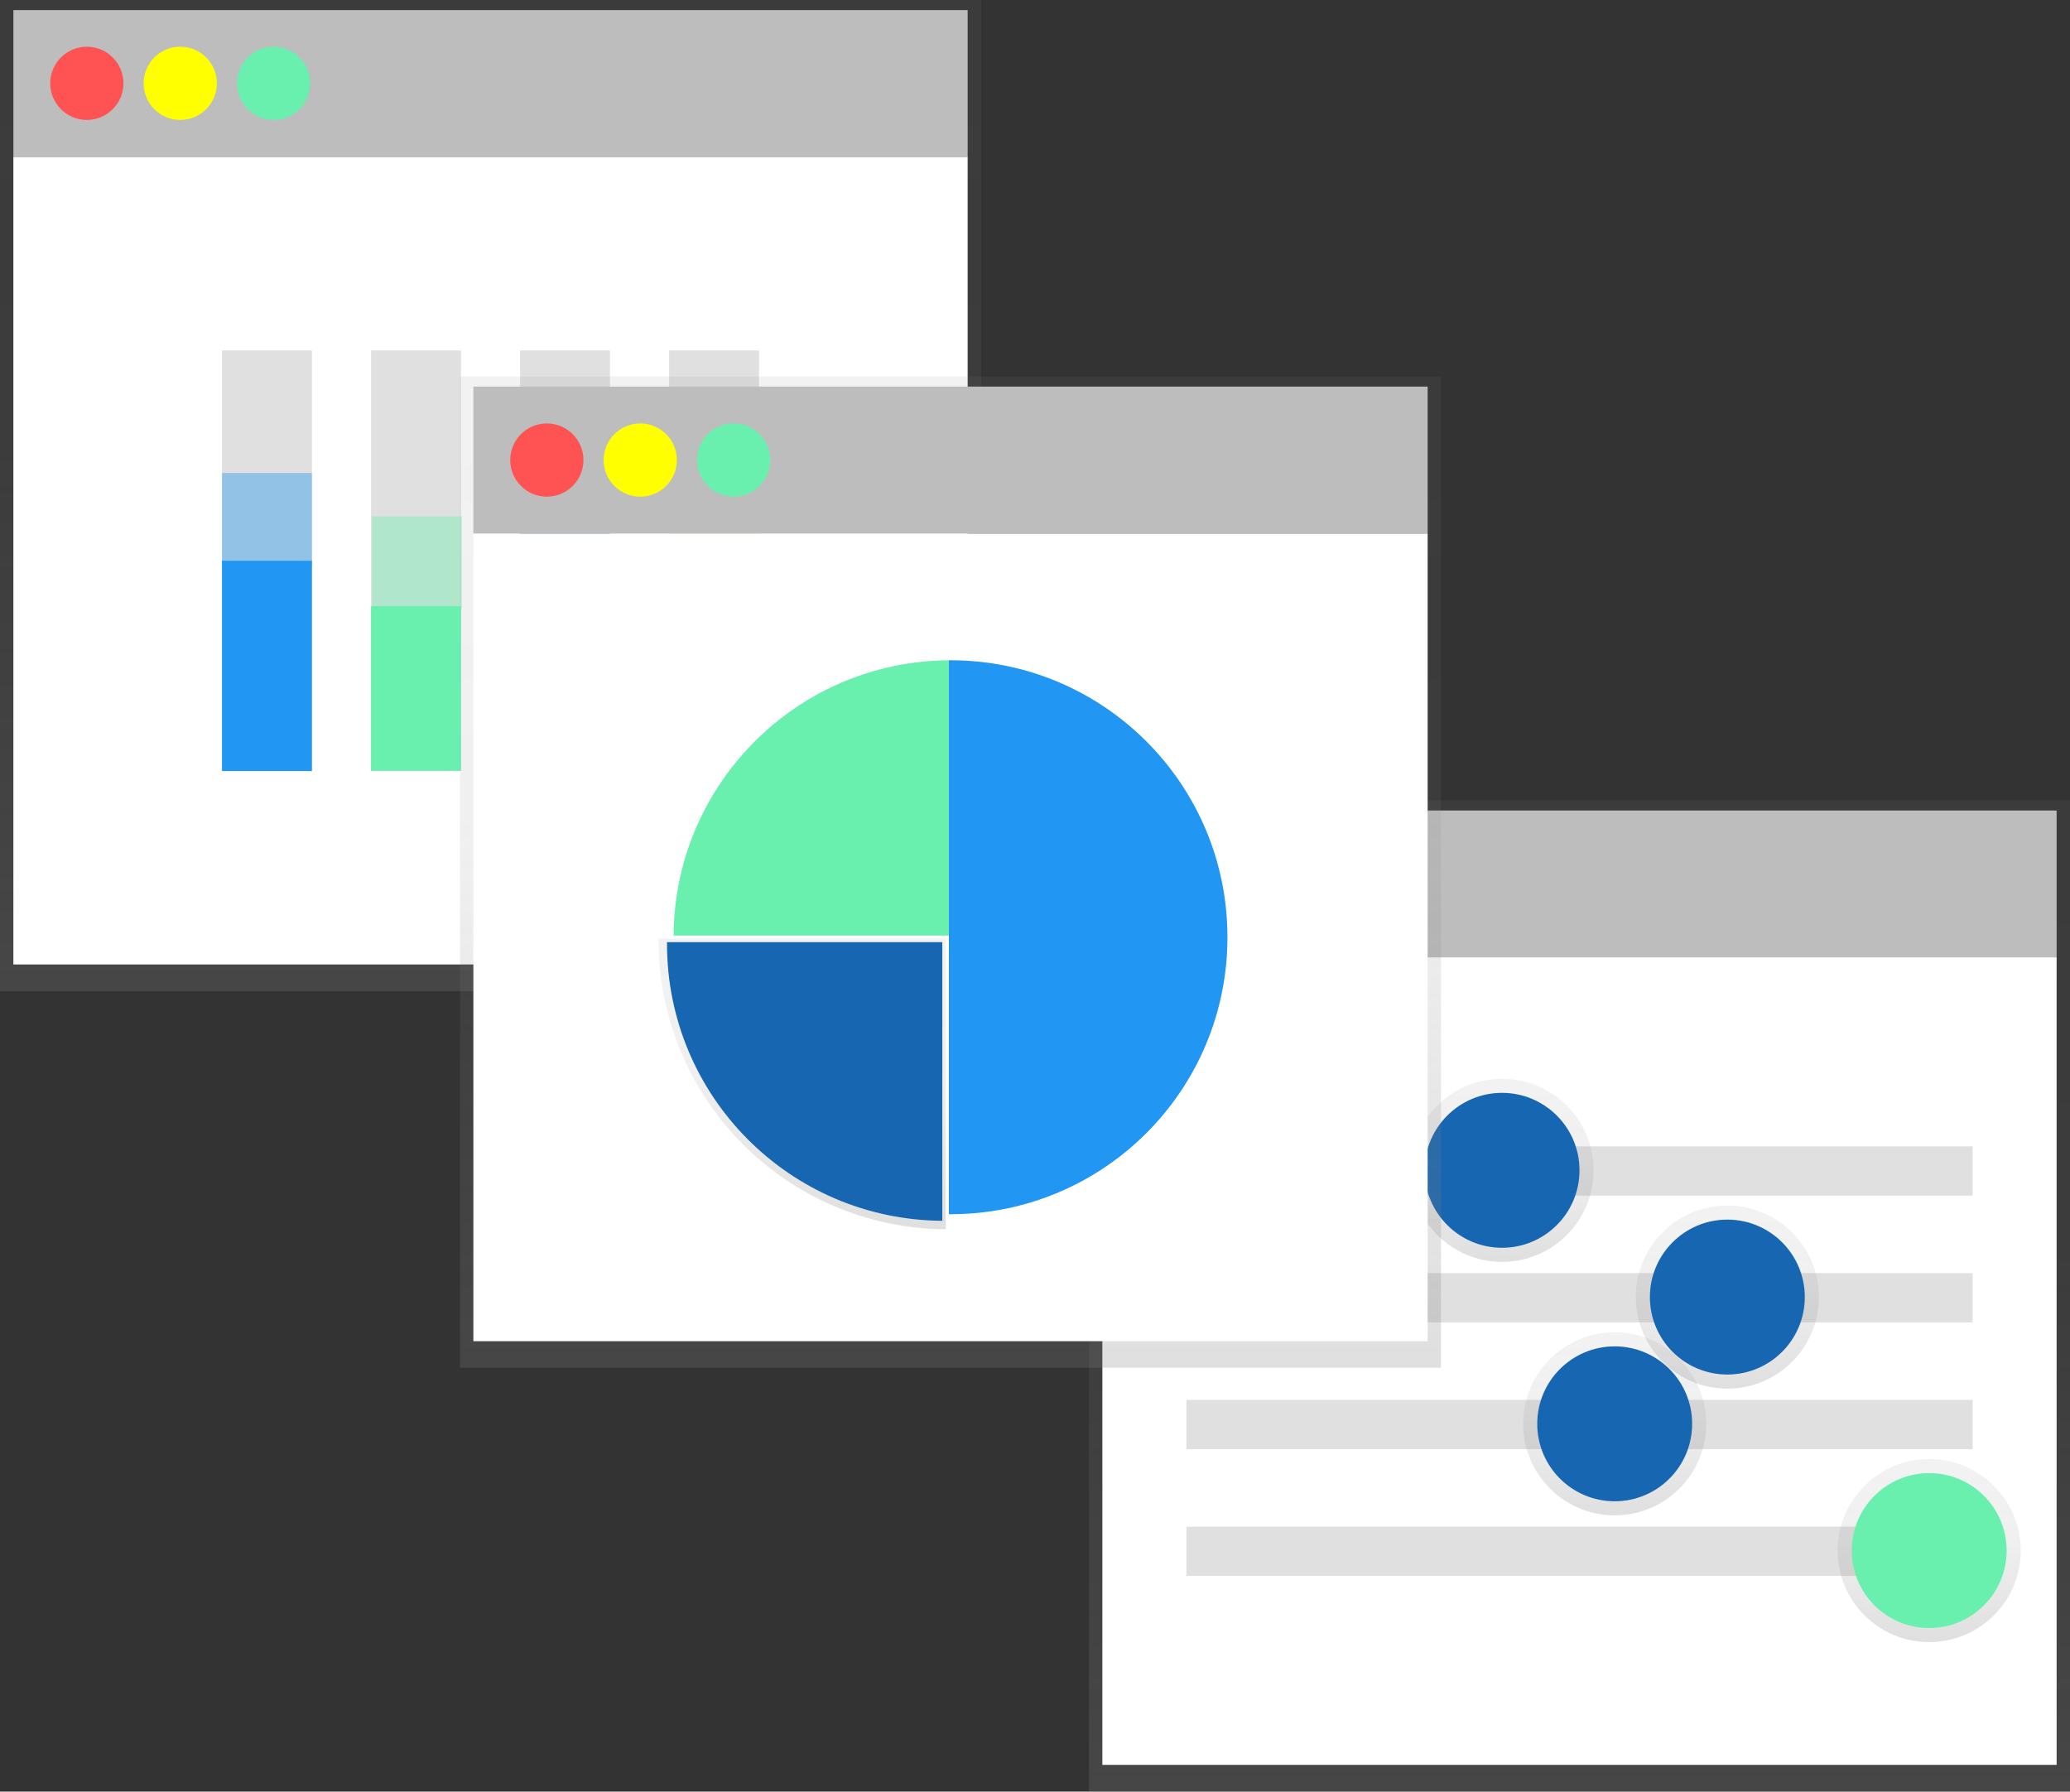 <?xml version="1.0" encoding="utf-8"?>
<!-- Generator: Adobe Illustrator 23.0.3, SVG Export Plug-In . SVG Version: 6.00 Build 0)  -->
<svg version="1.1" id="Layer_1" xmlns="http://www.w3.org/2000/svg" xmlns:xlink="http://www.w3.org/1999/xlink" x="0px" y="0px"
	 viewBox="0 0 882 763.3" style="enable-background:new 0 0 882 763.3;" xml:space="preserve">
<rect x="0" y="0" width="882" height="763.3" fill="#333333" stroke="none"/>
<style type="text/css">
	.st0{fill:url(#SVGID_1_);}
	.st1{fill:#FFFFFF;}
	.st2{fill:#BDBDBD;}
	.st3{fill:#FF5252;}
	.st4{fill:#FFFF00;}
	.st5{fill:#69F0AE;}
	.st6{fill:#E0E0E0;}
	.st7{fill:url(#SVGID_2_);}
	.st8{fill:url(#SVGID_3_);}
	.st9{fill:url(#SVGID_4_);}
	.st10{fill:url(#SVGID_5_);}
	.st11{fill:#1766B1;}
	.st12{fill:url(#SVGID_6_);}
	.st13{fill:#2196F3;}
	.st14{opacity:0.4;}
	.st15{opacity:0.4;fill:#69F0AE;enable-background:new    ;}
	.st16{opacity:0.4;fill:#FFFF00;enable-background:new    ;}
	.st17{opacity:0.4;fill:#1766B1;enable-background:new    ;}
	.st18{fill:url(#SVGID_7_);}
	.st19{fill:url(#SVGID_8_);}
</style>
<title>analytics</title>
<linearGradient id="SVGID_1_" gradientUnits="userSpaceOnUse" x1="673" y1="2.73" x2="673" y2="425" gradientTransform="matrix(1 0 0 -1 0 766)">
	<stop  offset="0" style="stop-color:#808080;stop-opacity:0.25"/>
	<stop  offset="0.54" style="stop-color:#808080;stop-opacity:0.12"/>
	<stop  offset="1" style="stop-color:#808080;stop-opacity:0.1"/>
</linearGradient>
<rect x="464" y="341" class="st0" width="418" height="422.3"/>
<rect x="469.7" y="407.8" class="st1" width="406.6" height="344.1"/>
<rect x="469.7" y="345.3" class="st2" width="406.6" height="62.6"/>
<ellipse transform="matrix(0.16 -0.987 0.987 0.16 49.045 810.726)" class="st3" cx="501" cy="376.5" rx="15.6" ry="15.6"/>
<circle class="st4" cx="540.8" cy="376.5" r="15.6"/>
<circle class="st5" cx="580.6" cy="376.5" r="15.6"/>
<rect x="505.5" y="488.4" class="st6" width="335" height="21"/>
<rect x="505.5" y="542.4" class="st6" width="335" height="21"/>
<rect x="505.5" y="596.4" class="st6" width="335" height="21"/>
<rect x="505.5" y="650.4" class="st6" width="335" height="21"/>
<linearGradient id="SVGID_2_" gradientUnits="userSpaceOnUse" x1="640" y1="228.42" x2="640" y2="306.42" gradientTransform="matrix(1 0 0 -1 0 766)">
	<stop  offset="0" style="stop-color:#808080;stop-opacity:0.25"/>
	<stop  offset="0.54" style="stop-color:#808080;stop-opacity:0.12"/>
	<stop  offset="1" style="stop-color:#808080;stop-opacity:0.1"/>
</linearGradient>
<circle class="st7" cx="640" cy="498.6" r="39"/>
<linearGradient id="SVGID_3_" gradientUnits="userSpaceOnUse" x1="736" y1="174.42" x2="736" y2="252.42" gradientTransform="matrix(1 0 0 -1 0 766)">
	<stop  offset="0" style="stop-color:#808080;stop-opacity:0.25"/>
	<stop  offset="0.54" style="stop-color:#808080;stop-opacity:0.12"/>
	<stop  offset="1" style="stop-color:#808080;stop-opacity:0.1"/>
</linearGradient>
<circle class="st8" cx="736" cy="552.6" r="39"/>
<linearGradient id="SVGID_4_" gradientUnits="userSpaceOnUse" x1="688" y1="120.42" x2="688" y2="198.42" gradientTransform="matrix(1 0 0 -1 0 766)">
	<stop  offset="0" style="stop-color:#808080;stop-opacity:0.25"/>
	<stop  offset="0.54" style="stop-color:#808080;stop-opacity:0.12"/>
	<stop  offset="1" style="stop-color:#808080;stop-opacity:0.1"/>
</linearGradient>
<circle class="st9" cx="688" cy="606.6" r="39"/>
<linearGradient id="SVGID_5_" gradientUnits="userSpaceOnUse" x1="822" y1="66.42" x2="822" y2="144.42" gradientTransform="matrix(1 0 0 -1 0 766)">
	<stop  offset="0" style="stop-color:#808080;stop-opacity:0.25"/>
	<stop  offset="0.54" style="stop-color:#808080;stop-opacity:0.12"/>
	<stop  offset="1" style="stop-color:#808080;stop-opacity:0.1"/>
</linearGradient>
<circle class="st10" cx="822" cy="660.6" r="39"/>
<circle class="st11" cx="640" cy="498.6" r="33"/>
<circle class="st11" cx="736" cy="552.6" r="33"/>
<circle class="st11" cx="688" cy="606.6" r="33"/>
<circle class="st5" cx="822" cy="660.6" r="33"/>
<linearGradient id="SVGID_6_" gradientUnits="userSpaceOnUse" x1="209" y1="343.73" x2="209" y2="766" gradientTransform="matrix(1 0 0 -1 0 766)">
	<stop  offset="0" style="stop-color:#808080;stop-opacity:0.25"/>
	<stop  offset="0.54" style="stop-color:#808080;stop-opacity:0.12"/>
	<stop  offset="1" style="stop-color:#808080;stop-opacity:0.1"/>
</linearGradient>
<rect class="st12" width="418" height="422.3"/>
<rect x="5.7" y="66.8" class="st1" width="406.6" height="344.1"/>
<rect x="5.7" y="4.3" class="st2" width="406.6" height="62.6"/>
<circle class="st3" cx="37" cy="35.5" r="15.6"/>
<circle class="st4" cx="76.8" cy="35.5" r="15.6"/>
<circle class="st5" cx="116.6" cy="35.5" r="15.6"/>
<rect x="94.6" y="149.3" class="st6" width="38.3" height="179.1"/>
<rect x="158.1" y="149.3" class="st6" width="38.3" height="179.1"/>
<rect x="221.6" y="149.3" class="st6" width="38.3" height="179.1"/>
<rect x="285.1" y="149.3" class="st6" width="38.3" height="179.1"/>
<rect x="94.6" y="238.9" class="st13" width="38.3" height="89.6"/>
<g class="st14">
	<rect x="94.6" y="201.5" class="st13" width="38.3" height="39.1"/>
</g>
<rect x="158.5" y="220" class="st15" width="38.3" height="39.1"/>
<rect x="285.1" y="222.1" class="st16" width="38.3" height="39.1"/>
<rect x="158.1" y="258.3" class="st5" width="38.3" height="70.1"/>
<rect x="221.6" y="225.8" class="st11" width="38.3" height="102.6"/>
<rect x="221.6" y="190.2" class="st17" width="38.3" height="35.6"/>
<rect x="285.1" y="261.5" class="st4" width="38.3" height="67"/>
<linearGradient id="SVGID_7_" gradientUnits="userSpaceOnUse" x1="405" y1="183.28" x2="405" y2="605.55" gradientTransform="matrix(1 0 0 -1 0 766)">
	<stop  offset="0" style="stop-color:#808080;stop-opacity:0.25"/>
	<stop  offset="0.54" style="stop-color:#808080;stop-opacity:0.12"/>
	<stop  offset="1" style="stop-color:#808080;stop-opacity:0.1"/>
</linearGradient>
<rect x="196" y="160.4" class="st18" width="418" height="422.3"/>
<rect x="201.7" y="227.3" class="st1" width="406.6" height="344.1"/>
<rect x="201.7" y="164.7" class="st2" width="406.6" height="62.6"/>
<circle class="st3" cx="233" cy="196" r="15.6"/>
<circle class="st4" cx="272.8" cy="196" r="15.6"/>
<circle class="st5" cx="312.6" cy="196" r="15.6"/>
<path class="st13" d="M405,281.3h-0.7v236h0.7c65.2,0,118-52.8,118-118S470.2,281.3,405,281.3L405,281.3z"/>
<path class="st5" d="M404.3,281.3C339.7,281.7,287.4,334,287,398.6h117.3V281.3z"/>
<linearGradient id="SVGID_8_" gradientUnits="userSpaceOnUse" x1="500.805" y1="173.91" x2="500.805" y2="297.78" gradientTransform="matrix(1 0 0 -1 -159 697.63)">
	<stop  offset="0" style="stop-color:#808080;stop-opacity:0.25"/>
	<stop  offset="0.54" style="stop-color:#808080;stop-opacity:0.12"/>
	<stop  offset="1" style="stop-color:#808080;stop-opacity:0.1"/>
</linearGradient>
<path class="st19" d="M280.6,399.9c0,0.3,0,0.5,0,0.7c0,67.7,54.7,122.7,122.4,123.1V399.9H280.6z"/>
<path class="st11" d="M284.2,401.4c0,0.2,0,0.5,0,0.7c0,64.9,52.4,117.6,117.3,118V401.4H284.2z"/>
</svg>
